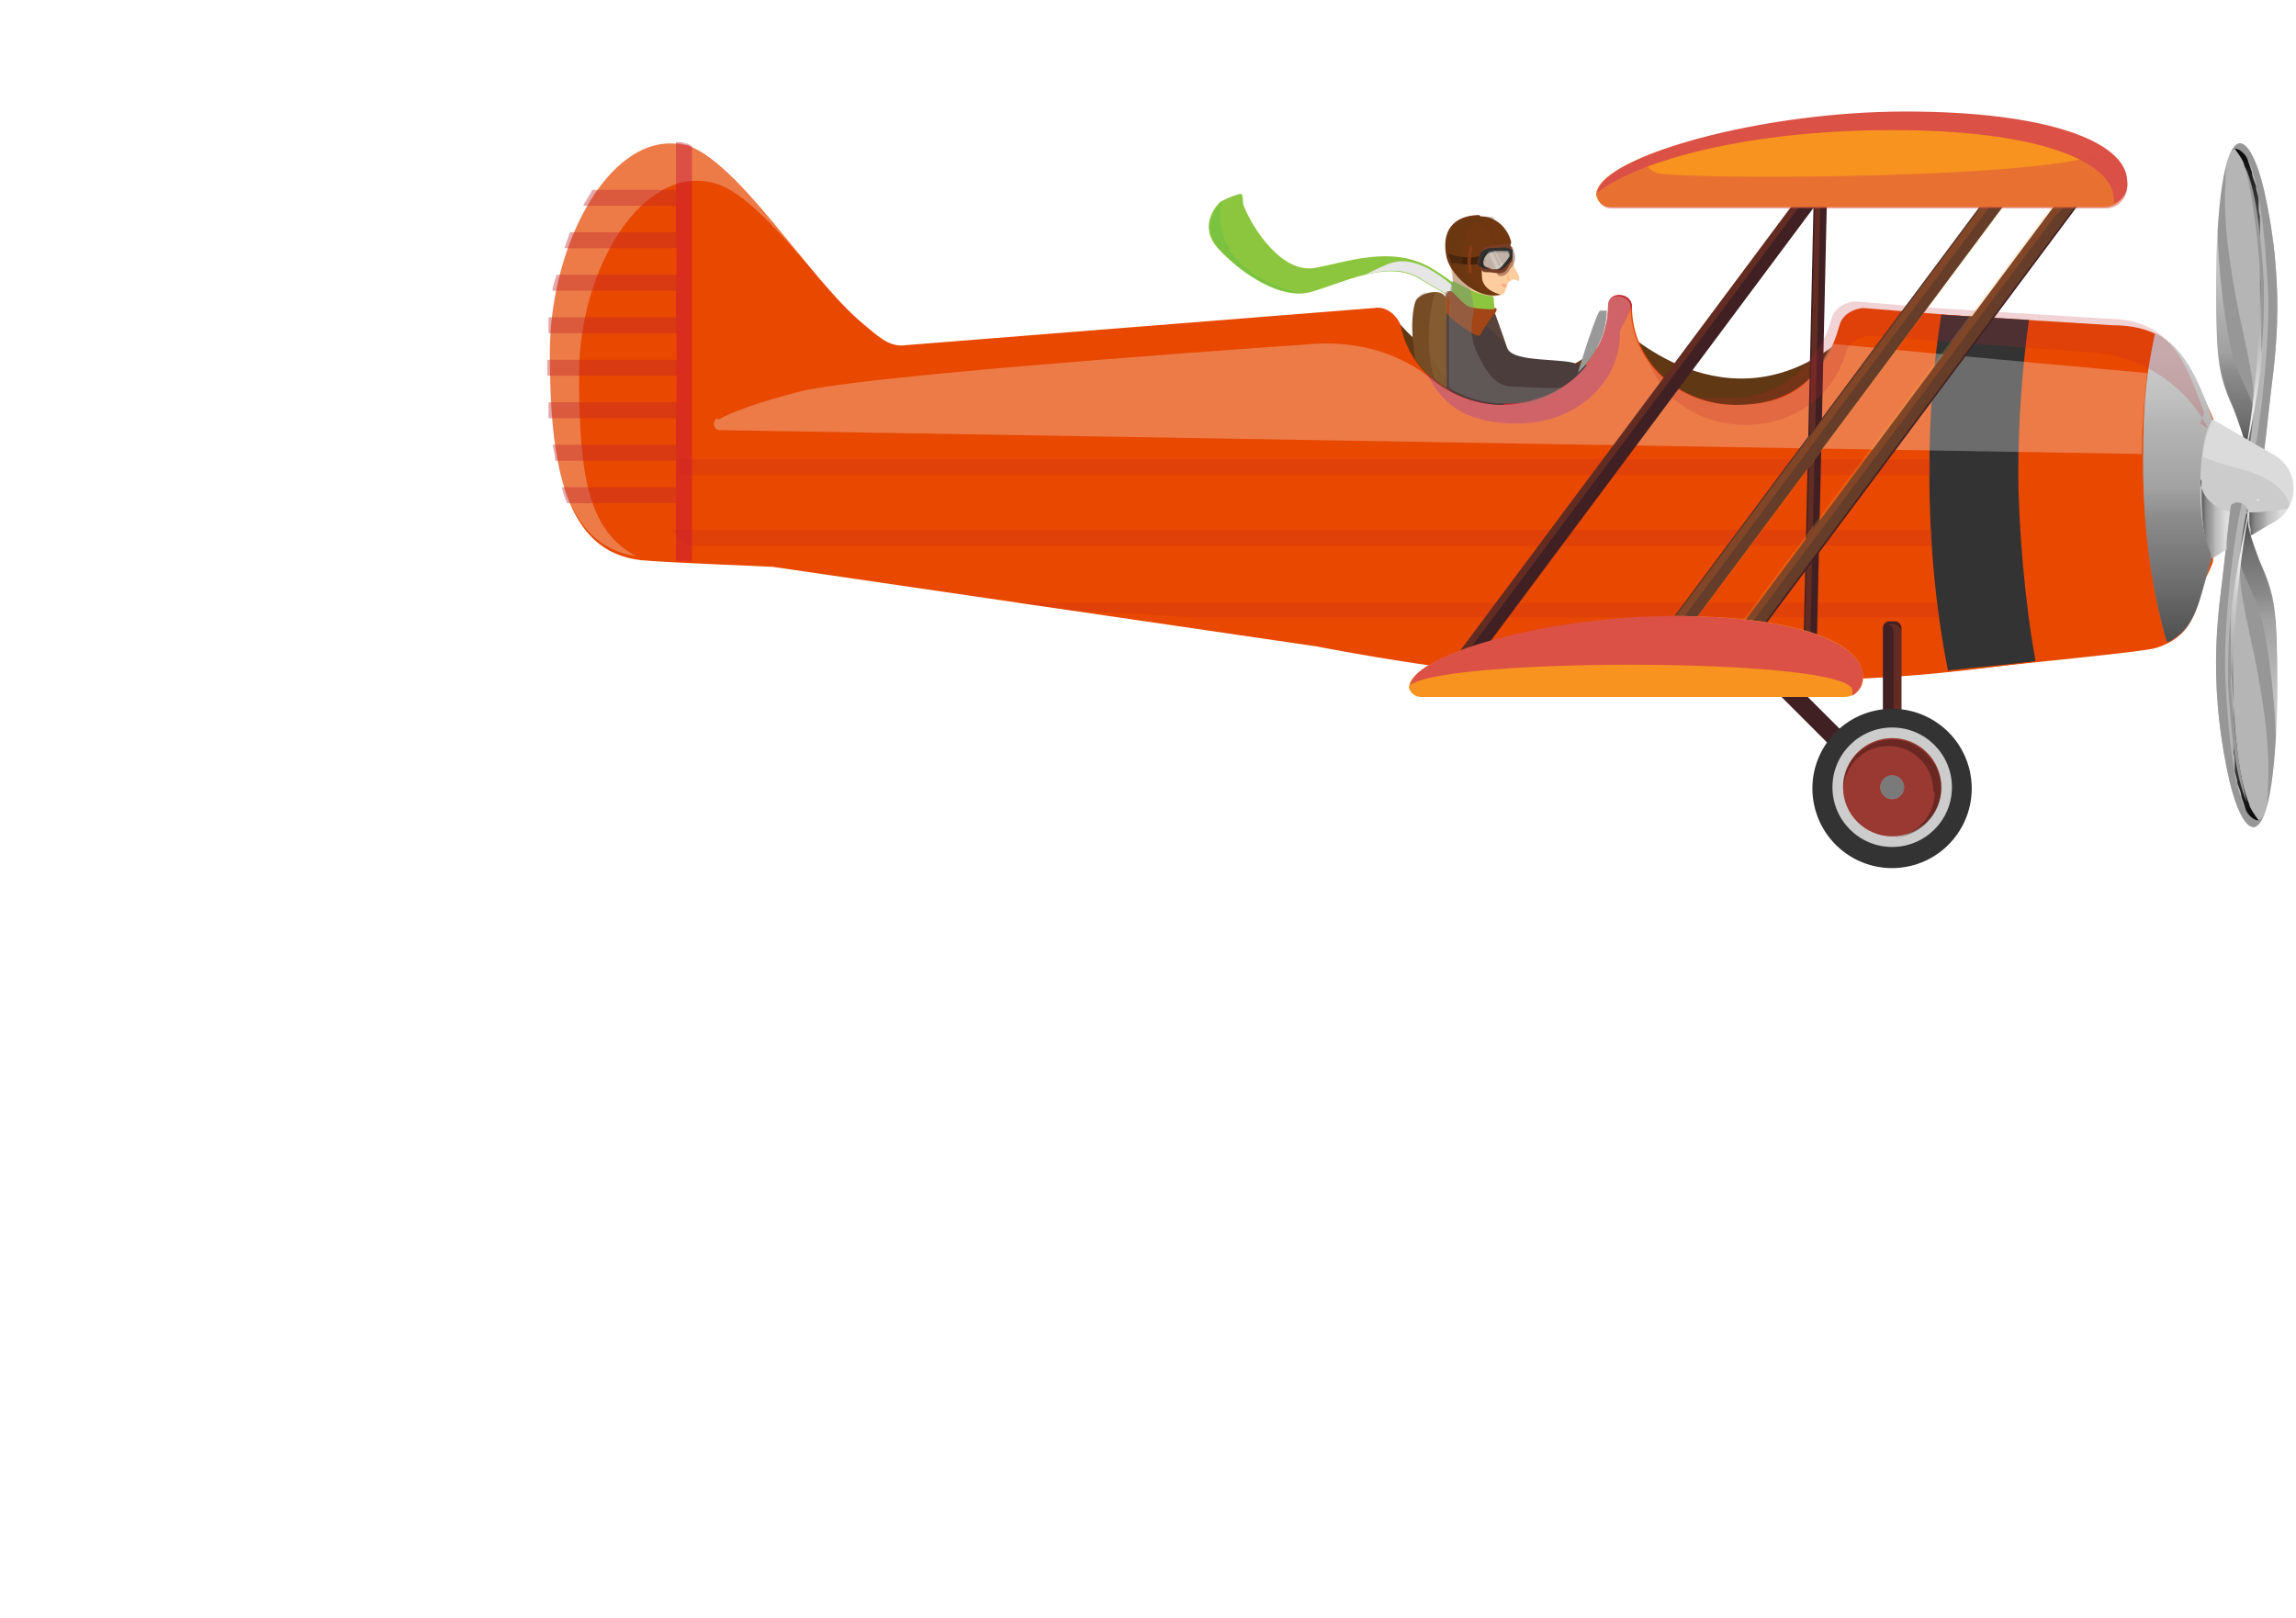 <?xml version="1.0" encoding="UTF-8"?>
<svg xmlns="http://www.w3.org/2000/svg" width="61mm" height="43mm" xmlns:xlink="http://www.w3.org/1999/xlink" version="1.1" viewBox="0 0 172.9 121.9">
  <defs>
    <style>
      .cls-1 {
        fill: #333;
      }

      .cls-1, .cls-2, .cls-3, .cls-4, .cls-5, .cls-6, .cls-7, .cls-8, .cls-9, .cls-10, .cls-11, .cls-12, .cls-13, .cls-14, .cls-15, .cls-16, .cls-17, .cls-18, .cls-19, .cls-20, .cls-21, .cls-22, .cls-23, .cls-24, .cls-25, .cls-26, .cls-27, .cls-28, .cls-29, .cls-30, .cls-31, .cls-32, .cls-33, .cls-34, .cls-35, .cls-36, .cls-37, .cls-38, .cls-39, .cls-40, .cls-41, .cls-42, .cls-43, .cls-44, .cls-45, .cls-46, .cls-47, .cls-48, .cls-49, .cls-50, .cls-51, .cls-52, .cls-53, .cls-54, .cls-55, .cls-56, .cls-57, .cls-58, .cls-59, .cls-60, .cls-61, .cls-62, .cls-63, .cls-64, .cls-65, .cls-66, .cls-67, .cls-68 {
        stroke-width: 0px;
      }

      .cls-2 {
        fill: #42210b;
      }

      .cls-3 {
        opacity: .3;
      }

      .cls-3, .cls-6, .cls-7, .cls-12, .cls-14, .cls-17, .cls-18, .cls-20, .cls-69, .cls-32, .cls-34, .cls-35, .cls-37, .cls-39, .cls-45, .cls-46, .cls-47, .cls-48, .cls-49, .cls-50, .cls-51, .cls-55, .cls-59, .cls-61, .cls-64, .cls-66 {
        mix-blend-mode: multiply;
      }

      .cls-3, .cls-18, .cls-60 {
        fill: #603813;
      }

      .cls-4 {
        opacity: .3;
      }

      .cls-4, .cls-30 {
        fill: #f7931e;
      }

      .cls-5, .cls-31, .cls-38 {
        fill: #f15a24;
      }

      .cls-5, .cls-52 {
        opacity: .3;
      }

      .cls-6 {
        fill: #e6e6e6;
      }

      .cls-7 {
        opacity: .3;
      }

      .cls-7, .cls-68 {
        fill: #4b3d3c;
      }

      .cls-8 {
        fill: #c69c6d;
        opacity: .2;
      }

      .cls-8, .cls-9, .cls-16, .cls-25, .cls-40, .cls-42, .cls-43, .cls-70, .cls-52, .cls-71, .cls-72, .cls-67 {
        mix-blend-mode: screen;
      }

      .cls-9 {
        fill: #8c6239;
      }

      .cls-9, .cls-12 {
        opacity: .2;
      }

      .cls-10, .cls-42 {
        fill: #793d25;
      }

      .cls-11, .cls-20 {
        fill: #fdcda0;
      }

      .cls-12 {
        fill: #39b54a;
      }

      .cls-13 {
        fill: #703711;
      }

      .cls-14 {
        opacity: .5;
      }

      .cls-14, .cls-22, .cls-43 {
        fill: #db5146;
      }

      .cls-15 {
        fill: #cecdc8;
      }

      .cls-16, .cls-18 {
        opacity: .3;
      }

      .cls-16, .cls-52, .cls-67 {
        fill: #f2f2f2;
      }

      .cls-17, .cls-35, .cls-66 {
        fill: #c1272d;
      }

      .cls-17, .cls-59 {
        opacity: .4;
      }

      .cls-19 {
        fill: #fafafa;
      }

      .cls-20 {
        opacity: .5;
      }

      .cls-21, .cls-32 {
        fill: #979797;
      }

      .cls-23 {
        fill: #a34516;
      }

      .cls-24 {
        fill: #fbb03b;
      }

      .cls-25 {
        opacity: 0;
      }

      .cls-25, .cls-62 {
        fill: #ccc;
      }

      .cls-26 {
        fill: #1a1a1a;
      }

      .cls-27 {
        fill: #999;
      }

      .cls-28 {
        fill: #8cc63f;
      }

      .cls-29, .cls-37 {
        fill: #754c24;
      }

      .cls-32 {
        opacity: .7;
      }

      .cls-33 {
        fill: #7c431a;
      }

      .cls-34 {
        fill: gray;
        opacity: .4;
      }

      .cls-36 {
        fill: #843d15;
      }

      .cls-37, .cls-73 {
        opacity: .2;
      }

      .cls-38 {
        opacity: .4;
      }

      .cls-39 {
        fill: url(#radial-gradient);
      }

      .cls-39, .cls-71 {
        opacity: .3;
      }

      .cls-40 {
        opacity: .6;
      }

      .cls-40, .cls-54 {
        fill: #323031;
      }

      .cls-41 {
        fill: #402023;
      }

      .cls-42, .cls-61 {
        opacity: .5;
      }

      .cls-44 {
        fill: #070707;
      }

      .cls-45 {
        fill: url(#linear-gradient-7);
      }

      .cls-45, .cls-46, .cls-47, .cls-48, .cls-49, .cls-50, .cls-55 {
        opacity: .5;
      }

      .cls-46 {
        fill: url(#linear-gradient-5);
      }

      .cls-47 {
        fill: url(#linear-gradient-2);
      }

      .cls-48 {
        fill: url(#linear-gradient-4);
      }

      .cls-49 {
        fill: url(#linear-gradient-9);
      }

      .cls-50 {
        fill: url(#linear-gradient-8);
      }

      .cls-51 {
        fill: url(#radial-gradient-2);
        opacity: .4;
      }

      .cls-74, .cls-72 {
        opacity: .5;
      }

      .cls-75 {
        opacity: .5;
      }

      .cls-53 {
        fill: #e94800;
      }

      .cls-55 {
        fill: url(#linear-gradient);
      }

      .cls-56 {
        fill: url(#linear-gradient-3);
      }

      .cls-57 {
        fill: url(#linear-gradient-6);
      }

      .cls-58 {
        opacity: .9;
      }

      .cls-58, .cls-63 {
        fill: #fff;
      }

      .cls-59 {
        fill: #000;
      }

      .cls-76 {
        isolation: isolate;
      }

      .cls-61 {
        fill: #ed1c24;
      }

      .cls-64 {
        fill: #e5b59c;
        opacity: .3;
      }

      .cls-65 {
        fill: #ab6d33;
      }

      .cls-66 {
        opacity: .2;
      }

      .cls-67 {
        opacity: .4;
      }
    </style>
    <linearGradient id="linear-gradient" x1="385.9" y1="1377.2" x2="385.9" y2="1377.2" gradientTransform="translate(-1208.3 -350.2) rotate(90) scale(1 -1)" gradientUnits="userSpaceOnUse">
      <stop offset="0" stop-color="#fff"/>
      <stop offset="0" stop-color="#f9f9f9"/>
      <stop offset=".2" stop-color="#eaeaea"/>
      <stop offset=".3" stop-color="#d0d0d0"/>
      <stop offset=".5" stop-color="#acacac"/>
      <stop offset=".6" stop-color="#7e7e7e"/>
      <stop offset=".8" stop-color="#464646"/>
      <stop offset=".9" stop-color="#050505"/>
      <stop offset=".9" stop-color="#000"/>
    </linearGradient>
    <linearGradient id="linear-gradient-2" x1="367.7" y1="1376.6" x2="385.6" y2="1376.6" xlink:href="#linear-gradient"/>
    <linearGradient id="linear-gradient-3" x1="361.5" y1="1378" x2="385.9" y2="1378" gradientTransform="translate(-1208.3 -350.2) rotate(90) scale(1 -1)" gradientUnits="userSpaceOnUse">
      <stop offset="0" stop-color="#000"/>
      <stop offset="0" stop-color="#050505"/>
      <stop offset=".2" stop-color="#464646"/>
      <stop offset=".4" stop-color="#7e7e7e"/>
      <stop offset=".5" stop-color="#acacac"/>
      <stop offset=".7" stop-color="#d0d0d0"/>
      <stop offset=".8" stop-color="#eaeaea"/>
      <stop offset=".9" stop-color="#f9f9f9"/>
      <stop offset="1" stop-color="#fff"/>
    </linearGradient>
    <linearGradient id="linear-gradient-4" x1="279.4" y1="-765.2" x2="279.4" y2="-765.2" gradientTransform="translate(-595.8 316.8) rotate(-90) scale(1 -1)" xlink:href="#linear-gradient"/>
    <linearGradient id="linear-gradient-5" x1="261.2" y1="-765.8" x2="279.1" y2="-765.8" gradientTransform="translate(-595.8 316.8) rotate(-90) scale(1 -1)" xlink:href="#linear-gradient"/>
    <linearGradient id="linear-gradient-6" x1="255" y1="-764.5" x2="279.4" y2="-764.5" gradientTransform="translate(-595.8 316.8) rotate(-90) scale(1 -1)" xlink:href="#linear-gradient-3"/>
    <linearGradient id="linear-gradient-7" x1="-857.5" y1="39.3" x2="-854.4" y2="39.3" gradientTransform="translate(-685.2) rotate(-180) scale(1 -1)" xlink:href="#linear-gradient"/>
    <linearGradient id="linear-gradient-8" x1="-853.2" y1="39" x2="-850.9" y2="39" gradientTransform="translate(-685.2) rotate(-180) scale(1 -1)" xlink:href="#linear-gradient"/>
    <linearGradient id="linear-gradient-9" x1="-849.2" y1="48.4" x2="-849.2" y2="25.1" gradientTransform="translate(-685.2) rotate(-180) scale(1 -1)" xlink:href="#linear-gradient-3"/>
    <radialGradient id="radial-gradient" cx="-745.1" cy="168.9" fx="-745.1" fy="168.9" r="14.2" gradientTransform="translate(-52.5 15.1) rotate(-180) scale(.3 -.3)" gradientUnits="userSpaceOnUse">
      <stop offset="0" stop-color="#fff"/>
      <stop offset="0" stop-color="#f9f9f9"/>
      <stop offset=".2" stop-color="#eaeaea"/>
      <stop offset=".3" stop-color="#d0d0d0"/>
      <stop offset=".5" stop-color="#acacac"/>
      <stop offset=".6" stop-color="#7e7e7e"/>
      <stop offset=".8" stop-color="#464646"/>
      <stop offset=".9" stop-color="#050505"/>
      <stop offset=".9" stop-color="#000"/>
    </radialGradient>
    <radialGradient id="radial-gradient-2" cx="-745.1" cy="168.9" fx="-745.1" fy="168.9" r="3.5" xlink:href="#radial-gradient"/>
  </defs>
  <g class="cls-76">
    <g id="Layer_1" data-name="Layer 1">
      <g>
        <path class="cls-60" d="M104.9,23.8c5.6,6.9,13.1,5.8,17,.7,0,0,8.2,8.4,17,.9,1.6-1.4-2.9,7.9-2.9,7.9,0,0-20.4,6.7-21.8,6.7s-21.3-9.6-21.3-9.6l12-6.7Z"/>
        <rect class="cls-41" x="136.8" y="48" width="1.4" height="13.9" transform="translate(1.5 113.3) rotate(-45)"/>
        <path class="cls-53" d="M51.6,10.9c4,1.2,9.3,10.1,13.4,13.5,1,.8,1.9,1.8,3.2,1.6l35.3-2.8c1.1-.2,1.9.9,2,1.4.7,3.4,3.9,5.9,7.7,5.9s7.9-3.3,7.9-7.4,0,0,0,0c0-1.1,1.7-1,1.8,0,0,0,0,0,0,0,0,4.1,3.5,7.4,7.9,7.4s6.8-2.6,7.7-5.9c.3-1.3,1.8-1.4,1.8-1.4l16.2,1.3c4.7,0,8.6,2.9,10.2,7.1-.7,1.3-.9,3.1-.9,5.2s.2,3.6.8,4.9c.1.3.1.6,0,.8-1.2,3-3.7,5.3-6.7,6.3-1,.3-11.6,1.8-16.2,2.1-6.8.5-14.2.6-22.2.5-9.9-.2-22.3-2.7-22.3-2.7l-41-6h0c-1.9-.1-7.5-.3-9.9-.5-5.7-.6-6.9-7-6.9-15.6s4.9-17.2,10.4-15.6Z"/>
        <path class="cls-35" d="M122,25.1s0,0,0,0c0,3.8-3.4,6.8-7.7,6.8s-5.8-1.7-7-4c1.4,1.5,3.5,2.5,5.9,2.5,4.3,0,7.9-3.3,7.9-7.4s0,0,0,0c0-1.1,1.7-1,1.8,0,0,0,0,0,0,0,0,.4-.8,1.5-.9,2Z"/>
        <g>
          <path class="cls-21" d="M170.3,35.7s.3-2.3.6-5.1c.3-3,1.4-8.3-.4-16.3-.5-2.1-1.2-3.5-1.8-3.5-1.2,0-1.8,4.8-1.8,10.7s.2,6.8,1.3,9.3c.2.5.9,2.4.9,2.9,0,.8,0,1.4-.2,2.1h1.4Z"/>
          <path class="cls-32" d="M170.3,35.7h-.8c.8-2.7,1.6-10.3,1.4-14-.2-4.4-.7-9.6-2.4-10.9,0,0,.1,0,.2,0,.6,0,1.3,1.3,1.8,3.5,1.8,8,.7,13.4.4,16.3-.3,2.9-.6,5.1-.6,5.1Z"/>
          <g class="cls-71">
            <path class="cls-19" d="M168.9,35.6c0,0,0-.2,0-.3.2-.7.6-2.6.7-4.1.2-1.9.2-2.2-1-7.7-1.1-5.5-1.1-8.2-1-9.8,0-3.8,1.4-2.2,1.8-1.5.9,2.2,1.2,6,1.4,9.5.2,3.7-.6,11.3-1.4,14h-.6s0,0,0,0Z"/>
          </g>
          <g>
            <path class="cls-55" d="M168.9,35.7s0,0,0,0c0,0,0,0,0,0,0,0,0,0,0,0Z"/>
            <path class="cls-47" d="M169.7,30.8c0,.2,0,.3,0,.5-.1,1.5-.5,3.4-.7,4.1h0c.1-.6.2-1.1.1-1.8,0-.5-.7-2.4-.9-2.9-1.1-2.4-1.3-4.5-1.3-9.3s0-2.8.1-4c.1,3.3.5,6.3.9,8.3.4,2.2,1.5,3.8,1.8,5Z"/>
          </g>
          <g class="cls-70">
            <path class="cls-56" d="M168.9,35.6c0,0,0-.2,0-.3.2-.9,1.2-5.7,1.4-8,.2-2.1.2-4.3,0-5.7-.2-3.5-.4-7-1.3-9.2,0-.2-.4-.8-.7-1.2.4,0,.9.5,1,.9.1.3.2.6.3.9,0,0,0,0,0,0,0,.3.2.7.3,1,0,0,0,0,0,0,0,.4.2.7.2,1.1,0,0,0,0,0,0,0,0,0,.2,0,.3,0,0,0,0,0,0,0,.3,0,.6.1.9,0,0,0,0,0,0,0,0,0,.2,0,.3,0,0,0,0,0,0,0,.3,0,.6,0,.9,0,0,0,0,0,0,0,0,0,.2,0,.2,0,0,0,0,0,.1,0,0,0,.2,0,.2,0,0,0,0,0,.1,0,.1,0,.3,0,.4,0,0,0,.1,0,.2,0,0,0,.1,0,.2,0,0,0,.1,0,.2,0,0,0,.1,0,.2,0,0,0,.1,0,.2,0,0,0,.1,0,.2,0,.1,0,.2,0,.4,0,0,0,0,0,.1,0,0,0,.2,0,.3,0,0,0,0,0,.1,0,0,0,.2,0,.3,0,0,0,0,0,.1,0,.1,0,.3,0,.4,0,0,0,.2,0,.2,0,0,0,0,0,0,0,0,0,.2,0,.2,0,0,0,0,0,0,0,0,0,.2,0,.3,0,0,0,0,0,0,0,0,0,.2,0,.3,0,0,0,0,0,0,0,4.1-.7,10.5-1.4,12.9h-.6s0,0,0,0Z"/>
          </g>
          <path class="cls-21" d="M170.3,21.6c-.2-3.1-.6-6.6-1.2-9,0,0,0,0,0,0,.9,2,1.2,5.6,1.4,8.8,0,1.4,0,3.3-.2,5.3,0-1.9,0-3.8,0-5.1Z"/>
        </g>
        <path class="cls-62" d="M165.6,31l5.7,3.3c1.9,1.1,1.9,3.9,0,5l-5.7,3.3c-3.8,2.2-8.6-.6-8.6-5v-1.7c0-4.4,4.8-7.2,8.6-5Z"/>
        <path class="cls-61" d="M52.1,11.1v31.2c-.4,0-.8,0-1.2,0V10.8c.2,0,.4,0,.7.1.2,0,.3.1.5.2Z"/>
        <g>
          <path class="cls-21" d="M168.1,37.4s-.3,2.3-.6,5.1c-.3,3-1.4,8.3.4,16.3.5,2.1,1.2,3.5,1.8,3.5,1.2,0,1.8-4.8,1.8-10.7s-.2-6.8-1.3-9.3c-.2-.5-.9-2.4-.9-2.9,0-.8,0-1.4.2-2.1h-1.4Z"/>
          <path class="cls-32" d="M168.1,37.4h.8c-.8,2.7-1.6,10.3-1.4,14,.2,4.4.7,9.6,2.4,10.9,0,0-.1,0-.2,0-.6,0-1.3-1.3-1.8-3.5-1.8-8-.7-13.4-.4-16.3.3-2.9.6-5.1.6-5.1Z"/>
          <g class="cls-71">
            <path class="cls-19" d="M169.5,37.4c0,0,0,.2,0,.3-.2.7-.6,2.6-.7,4.1-.2,1.9-.2,2.2,1,7.7,1.1,5.5,1.1,8.2,1,9.8,0,3.8-1.4,2.2-1.8,1.5-.9-2.2-1.2-6-1.4-9.5-.2-3.7.6-11.3,1.4-14h.6s0,0,0,0Z"/>
          </g>
          <g>
            <path class="cls-48" d="M169.5,37.4s0,0,0,0h0s0,0,0,0Z"/>
            <path class="cls-46" d="M168.7,42.3c0-.2,0-.3,0-.5.1-1.5.5-3.4.7-4.1h0c-.1.6-.2,1.1-.1,1.8,0,.5.7,2.4.9,2.9,1.1,2.4,1.3,4.5,1.3,9.3s0,2.8-.1,4c-.1-3.3-.5-6.3-.9-8.3-.4-2.2-1.5-3.8-1.8-5Z"/>
          </g>
          <g class="cls-70">
            <path class="cls-57" d="M169.5,37.4c0,0,0,.2,0,.3-.2.9-1.2,5.7-1.4,8-.2,2.1-.2,4.3,0,5.7.2,3.5.4,7,1.3,9.2,0,.2.4.8.7,1.2-.4,0-.9-.5-1-.9-.1-.3-.2-.6-.3-.9,0,0,0,0,0,0,0-.3-.2-.7-.3-1,0,0,0,0,0,0,0-.4-.2-.7-.2-1.1,0,0,0,0,0,0,0,0,0-.2,0-.3,0,0,0,0,0,0,0-.3,0-.6-.1-.9,0,0,0,0,0,0,0,0,0-.2,0-.3,0,0,0,0,0,0,0-.3,0-.6,0-.9,0,0,0,0,0,0,0,0,0-.2,0-.2,0,0,0,0,0-.1,0,0,0-.2,0-.2,0,0,0,0,0-.1,0-.1,0-.3,0-.4,0,0,0-.1,0-.2,0,0,0-.1,0-.2,0,0,0-.1,0-.2,0,0,0-.1,0-.2,0,0,0-.1,0-.2,0,0,0-.1,0-.2,0-.1,0-.2,0-.4,0,0,0,0,0-.1,0,0,0-.2,0-.3,0,0,0,0,0-.1,0,0,0-.2,0-.3,0,0,0,0,0-.1,0-.1,0-.3,0-.4,0,0,0-.2,0-.2,0,0,0,0,0,0,0,0,0-.2,0-.2,0,0,0,0,0,0,0,0,0-.2,0-.3,0,0,0,0,0,0,0,0,0-.2,0-.3h0c0-4.1.7-10.5,1.4-12.9h.6s0,0,0,0Z"/>
          </g>
          <path class="cls-21" d="M168,51.4c.2,3.1.6,6.6,1.2,9,0,0,0,0,0,0-.9-2-1.2-5.6-1.4-8.8,0-1.4,0-3.3.2-5.3,0,1.9,0,3.8,0,5.1Z"/>
        </g>
        <path class="cls-53" d="M146.2,23.7l12.9.8c4.7,0,5.9,2.9,7.4,7.1-.7,1.3-.9,3.1-.9,5.2s.2,3.7.8,4.9c.1.2.1.5,0,.8-1,3-.9,5.3-4,6.3-.8.3-10.6,1.2-15.7,1.8-.9-4.5-1.4-9.6-1.4-14.9,0-4.2.3-8.2.9-11.9Z"/>
        <path class="cls-1" d="M146.2,23.7l6.6.4c-.5,3.6-.8,7.5-.8,11.5s.5,9.9,1.3,14.2c-2.4.3-4.8.5-6.6.7-.9-4.5-1.4-9.6-1.4-14.9,0-4.2.3-8.2.9-11.9Z"/>
        <path class="cls-62" d="M169.3,38.5c0-.4-1-1.2-1.5-.1-.3.6-1-1.3-1-1.3,0,0,1.4-1,1.8-1s1.7-.5,1.9,0c.2.4-1.3,3.2-1.3,2.5Z"/>
        <path class="cls-67" d="M166.6,31.6s0,0,0,0l4.7,2.7c1.4.8,1.8,2.6,1.1,3.9.1-.4-.5-2-3.4-2.8-1.5-.4-2.5-.7-3.1-1,.1-1.1.4-2.1.8-2.8Z"/>
        <g>
          <path class="cls-45" d="M169.5,40.3c0,0,0-.2,0-.3,0-.3-.1-.5-.1-.6,0,0,0,0,0,0,0-.2,0-.3,0-.5,0,0,0-.1,0-.2,0,0,0,0,0-.1,1.1,0,2.3-.2,3-.3-.2.4-.6.7-1,.9l-1.8,1.1Z"/>
          <path class="cls-50" d="M165.7,36.1s-.1,1.4,1.5,2.2c.2.1.5.2.7.2,0,0,0,0,0,0,0,.5-.1,1.2-.2,2,0,.3,0,.6,0,.9l-1.1.7c-.7-1.3-.8-3.2-.8-5.3s0-.4,0-.6Z"/>
        </g>
        <path class="cls-27" d="M162.3,25.1c2.2,1.1,3.2,3.4,4.3,6.4-.7,1.3-.9,3.1-.9,5.2s.2,3.7.8,5c0,.2.1.4,0,.6-.9,2.8-1,5-3.3,6.1-1.1-3.7-1.8-8.4-1.8-13.5s.3-6.9.9-9.8Z"/>
        <path class="cls-49" d="M162.3,25.1c2.2,1.1,3.2,3.4,4.3,6.4-.7,1.3-.9,3.1-.9,5.2s.2,3.7.8,5c0,.2.1.4,0,.6-.9,2.8-1,5-3.3,6.1-1.1-3.7-1.8-8.4-1.8-13.5s.3-6.9.9-9.8Z"/>
        <path class="cls-52" d="M51.6,10.9c3.3,1,7.4,7.2,11.1,11.2,0,0,0,0,0,0-3.1-3.5-6.3-7.6-8.9-8.3-5.4-1.5-10.2,6.4-10.2,14.4s.8,11.8,4.3,13.7c-5.4-.8-6.6-7.1-6.6-15.5s4.9-17.2,10.4-15.6Z"/>
        <path class="cls-52" d="M54.1,31.6c1.1-.6,3-1.3,6.1-2.1,4.4-1.1,27.3-2.8,38.8-3.6,3.3-.2,6.5.7,9,2.8,1.4,1.1,3.2,1.8,5.1,1.8,4.3,0,7.9-3.3,7.9-7.4s0,0,0,0c0-1.1,1.7-1,1.8,0,0,0,0,0,0,0,0,4.1,3.5,7.4,7.9,7.4s6-1.9,7.2-4.6c0,0,.1,0,.1,0,0,0,14.7,1.4,23.7,2.2-.2,1.9-.4,4-.4,6.1l-107.1-1.8c-.5,0-.6-.7-.2-.9Z"/>
        <path class="cls-17" d="M41.2,28.3c0-.4,0-.8,0-1.2h9.8s0-2,0-2h-9.7c0-.4,0-.8,0-1.2h9.6s0-2,0-2h-9.3c0-.4.2-.8.3-1.2h9.1s0-2,0-2h-8.5c.1-.4.3-.8.4-1.2h8s0-2,0-2h-7c.2-.4.5-.8.7-1.2h6.3s0-3.6,0-3.6c.2,0,.4,0,.7.1.2,0,.3.1.5.2v31.2c-.4,0-.8,0-1.2,0v-4.3s-8.2,0-8.2,0c-.2-.4-.3-.8-.4-1.2h8.6s0-2,0-2h-9.1c0-.4-.1-.8-.2-1.2h9.3s0-2,0-2h-9.6c0-.4,0-.8,0-1.2h9.7s0-2,0-2h-9.7Z"/>
        <path class="cls-66" d="M145.5,41.1H51.8c-.5-.3-.9-.7-1.2-1.2h94.9c0,.4,0,.8,0,1.2Z"/>
        <path class="cls-66" d="M145.9,45.3c0,.4.1.8.2,1.2h-56.1s-9.1-.5-9.1-.5l-4.4-.6h69.4Z"/>
        <path class="cls-66" d="M145.4,35.6c0,0,0,.2,0,.2H51.3c0-.4-.2-.8-.2-1.2h94.3c0,.3,0,.6,0,.9Z"/>
        <rect class="cls-41" x="141.8" y="46.8" width="1.4" height="13.9" rx=".5" ry=".5"/>
        <g class="cls-73">
          <path class="cls-31" d="M142.6,60.1v-12.5c0-.3-.2-.5-.4-.6,0,0,.2,0,.3,0,.4,0,.7.3.7.7v12.5c0,.4-.3.7-.7.7s-.2,0-.3,0c.2-.1.4-.3.4-.6Z"/>
        </g>
        <g>
          <rect class="cls-41" x="117.6" y="31.7" width="38.4" height="1" rx=".4" ry=".4" transform="translate(101.4 168.2) rotate(-88.7)"/>
          <g class="cls-73">
            <path class="cls-31" d="M137.1,14.9l-.8,34.6c0,.8,0,1.4.3,1.7,0,.1-.1.2-.2.2-.3,0-.5-.9-.5-1.9l.8-34.6c0-1,.3-1.9.6-1.9,0,0,.1,0,.2.2-.2.3-.3.9-.3,1.7Z"/>
          </g>
        </g>
        <g>
          <circle class="cls-1" cx="142.5" cy="59.3" r="6" transform="translate(-8.2 26) rotate(-10.1)"/>
          <path class="cls-25" d="M136.4,59.3c0,3.3,2.7,6,6,6s6-2.7,6-6-2.7-6-6-6-6,2.7-6,6ZM136.7,59.6c0-3,2.5-5.5,5.5-5.5s5.5,2.5,5.5,5.5-2.5,5.5-5.5,5.5-5.5-2.5-5.5-5.5Z"/>
          <circle class="cls-62" cx="142.5" cy="59.3" r="4.5"/>
          <circle class="cls-22" cx="142.5" cy="59.3" r="3.7"/>
          <circle class="cls-39" cx="142.5" cy="59.3" r="3.7"/>
          <path class="cls-39" d="M145.6,59.6c0-1.9-1.5-3.4-3.4-3.4s-3.3,1.5-3.4,3.3c0,0,0,0,0-.1,0-2.1,1.7-3.7,3.7-3.7s3.7,1.7,3.7,3.7-1.7,3.7-3.7,3.7,0,0-.1,0c1.8,0,3.3-1.6,3.3-3.4Z"/>
          <circle class="cls-62" cx="142.5" cy="59.3" r=".9"/>
          <circle class="cls-51" cx="142.5" cy="59.3" r=".9"/>
        </g>
        <path class="cls-66" d="M166.3,32.3c-1.7-3.4-5.4-5.8-9.6-5.8l-15.9-1.2s-1.5.1-1.8,1.3c-.9,3.1-3.8,5.4-7.5,5.4s-6.5-2.1-7.4-5h0c0,.1.2.3.3.4,0,0,0,0,0,0,.3.4.6.7.9,1,0,0,0,0,0,0,.1.1.2.2.3.3,0,0,0,0,0,0,.2.2.5.4.8.5,0,0,0,0,0,0,.1,0,.2.1.3.2,0,0,0,0,0,0,.3.1.5.3.8.4,0,0,0,0,0,0,.1,0,.2,0,.3.1,0,0,0,0,.1,0,.1,0,.2,0,.4.1,0,0,0,0,0,0,.1,0,.3,0,.5,0,0,0,0,0,0,0,.1,0,.2,0,.4,0,0,0,0,0,.1,0,.1,0,.2,0,.3,0,0,0,0,0,.1,0,.2,0,.3,0,.5,0,3.8,0,6.8-2.6,7.7-5.9.3-1.3,1.8-1.4,1.8-1.4l6,.5,12.9.8c4.7,0,5.9,2.9,7.4,7.1,0,.1-.1.3-.2.4,0,.1,0,.2-.1.4Z"/>
        <g>
          <rect class="cls-41" x="100.3" y="31.1" width="46.6" height="1.4" rx=".5" ry=".5" transform="translate(24.3 111.9) rotate(-53.3)"/>
          <g class="cls-73">
            <path class="cls-31" d="M136,14.9l-25.1,33.7c-.6.7-.9,1.5-.9,1.9-.1,0-.3,0-.3,0-.3-.2,0-1.2.8-2.2l25.1-33.7c.8-1,1.6-1.7,1.9-1.4,0,0,.1.2.1.3-.4.1-1,.7-1.6,1.4Z"/>
          </g>
        </g>
        <g>
          <rect class="cls-41" x="120.3" y="31.8" width="45.1" height="1.4" rx=".5" ry=".5" transform="translate(31.5 127.6) rotate(-53.3)"/>
          <g class="cls-73">
            <path class="cls-31" d="M154.9,16.1l-24.3,32.6c-.5.7-.9,1.4-.9,1.9-.1,0-.3,0-.3,0-.3-.2,0-1.2.8-2.2l24.3-32.6c.7-1,1.6-1.6,1.9-1.4,0,0,.1.2.1.3-.4.1-1,.7-1.5,1.4Z"/>
          </g>
        </g>
        <g>
          <rect class="cls-41" x="115.6" y="30.8" width="45.1" height="1.4" rx=".5" ry=".5" transform="translate(30.3 123.4) rotate(-53.3)"/>
          <g class="cls-73">
            <path class="cls-31" d="M150.2,15.1l-24.3,32.6c-.5.7-.9,1.4-.9,1.9-.1,0-.3,0-.3,0-.3-.2,0-1.2.8-2.2l24.3-32.6c.7-1,1.6-1.6,1.9-1.4,0,0,.1.2.1.3-.4.1-1,.7-1.5,1.4Z"/>
          </g>
        </g>
        <g>
          <g class="cls-73">
            <path class="cls-24" d="M130.1,48.3h0l12.1-16.3,13.1-17.5c.2-.3.7-.4,1-.1.3.2.4.7.1,1l-26.1,35c-.2.3-.7.4-1,.1-.3-.2-.4-.7-.1-1l.9-1.2Z"/>
          </g>
          <g class="cls-73">
            <path class="cls-24" d="M124.5,48.6l26.1-35c.2-.3.7-.4,1-.1.3.2.4.7.1,1l-26.1,35c-.2.3-.7.4-1,.1-.3-.2-.4-.7-.1-1Z"/>
          </g>
        </g>
        <path class="cls-30" d="M126,46.4c9.4,0,14.2,2,14.3,4.5h0c.1.8-.5,1.6-1.4,1.6h-31.9c-.4,0-.8-.3-.9-.7h0c.1-2.5,10.5-5.3,19.8-5.3Z"/>
        <path class="cls-43" d="M139.5,52c-.1-2.5-30.6-2.5-33.3-.4.4-2.4,10.6-5.2,19.8-5.2s14.2,2,14.3,4.5c0,.7-.3,1.2-.8,1.5,0-.1,0-.2,0-.3Z"/>
        <path class="cls-30" d="M143.4,8.5c11,0,16.6,2.3,16.7,5.2h0c.1,1-.6,1.9-1.6,1.9h-37.3c-.5,0-.9-.4-1-.9h0c.1-2.9,12.2-6.2,23.2-6.2Z"/>
        <path class="cls-43" d="M159.2,15c-.1-2.9-5.8-5.2-16.7-5.2s-19.1,2.3-22.2,4.7c.5-2.8,12.4-6.1,23.2-6.1s16.6,2.3,16.7,5.2c.1.8-.3,1.5-1,1.7,0-.1,0-.3,0-.4Z"/>
        <path class="cls-14" d="M120.2,14.7c0-1.1,1.7-2.2,4.3-3.1h0s-1.2.8.2,1.4c1.3.6,31.9.5,33.8-1.7,1.1.7,1.7,1.6,1.7,2.5.1,1-.6,1.9-1.6,1.9h-37.3c-.5,0-.9-.4-1-.9Z"/>
      </g>
      <g>
        <g>
          <path class="cls-28" d="M110.9,23.1s-.1-1.1-3.1-2.9-6.5-.4-8.9,0c-2.4.3-4.5-2.9-5.2-4.6-.2-.4,0-1-.3-1-.8.2-1.5.6-1.5.6,0,0-1.9,1.7-.1,3.6,1.8,1.9,4.7,3.8,6.9,3.2s5.8-2.5,8.2-1c2.4,1.5,3.9,2.1,3.9,2.1Z"/>
          <path class="cls-12" d="M92,15.2s-1.4,5.2,6,6.9c-2.1,0-4.6-1.6-6.1-3.3-1.8-1.9.1-3.6.1-3.6Z"/>
          <path class="cls-6" d="M104.8,19.8c2.5-.8,5.5,2.6,5.7,2.8,0,0,0,.2,0,.3-.6-.3-1.8-.8-3.5-1.9-1.2-.8-2.7-.7-4.2-.3.8-.4,1.6-.8,2-.9Z"/>
        </g>
        <path class="cls-11" d="M109.6,24h2.8c-.2-.9,0-1.8.1-2.6l-3.3-1.5c.2.9.5,3.1.3,4.1Z"/>
        <g>
          <g>
            <path class="cls-63" d="M112.4,19.6s-.2.2-.3.2c-.1,0-.3,0-.3,0,0,0-.2,0-.2-.2,0,0,0-.2.1-.2h.5l.3.2Z"/>
            <path class="cls-65" d="M111.7,19.6c0,.1.1.2.2.2s.2-.1.2-.2-.1-.2-.2-.2-.2.1-.2.2Z"/>
            <path class="cls-44" d="M111.8,19.6c0,0,0,.1.1.1,0,0,.1,0,.1-.1,0,0,0-.1-.1-.1,0,0-.1,0-.1.1Z"/>
            <path class="cls-58" d="M112,19.6s0,0,0,0c0,0,0,0,0,0,0,0,0,0,0,0s0,0,0,0Z"/>
            <path class="cls-58" d="M111.8,19.6s0,0,0,0c0,0,0,0,0,0s0,0,0,0,0,0,0,0Z"/>
          </g>
          <path class="cls-11" d="M112.6,19.2c0,.2,0,.5-.2.5,0,0-.2-.2-.3-.2-.1,0-.3,0-.4,0-.4,0-.5.1-.5,0,0-.1.4-.4.8-.5.4,0,.6,0,.6.2Z"/>
          <path class="cls-11" d="M112.4,19.7c0,0-.3.1-.5.1s-.4,0-.5-.2c0,0,0,.3.5.4.3,0,.5-.1.5-.2s0,0,0-.1Z"/>
          <path class="cls-64" d="M112.2,18.9c-.8.1-1,0-1.1.8,0,.2,0,.5.2.8,0,.1,0,.2-.1.3h0s.3,0,.2-.2c0-.3-.3-.8,0-1.3.3-.6.9-.5.9-.4Z"/>
          <path class="cls-33" d="M112.4,18.9c-.6,0-.9,0-.9.1,0,0-.1,0-.1.1,0,.1.1,0,.5,0,.2,0,.8,0,.8,0,0,0,0,0,0,0,0,0,0-.2-.2-.2Z"/>
          <path class="cls-33" d="M111.5,19.5c0,0,.1,0,.2,0,.5,0,.6.3.7.3,0-.2-.5-.5-.9-.2Z"/>
        </g>
        <path class="cls-20" d="M111.5,19.9s.5,0,.7.2-.7-.2-.7-.2Z"/>
        <path class="cls-68" d="M113.2,30.5c-1.4,0-2.8-.4-3.9-1-.5-.4-1-.8-1.4-1.3,0-1.5.2-3.5.6-4.1.6-1.2.9-2.4.9-2.4,0,0,.4,1.1,1.4,1.4.7.2,1.6,0,1.6,0,0,0,.8,2.2,1.1,3.1.4,1.2,4.6.7,5.4,1.3.2.1.4,0,.6,0-1.4,1.8-3.7,2.9-6.2,2.9Z"/>
        <path class="cls-7" d="M111.3,24.4s-1.2.1-1.3.9c-.2.8,1.3,3.2,2.1,3.9.8.8,4.6.4,4.6.4,0,0-3.8,1-5.2-.5-1.4-1.5-2-3.3-1.8-3.8.2-.5.6-1,1.7-1Z"/>
        <path class="cls-23" d="M109.4,22c-.1-.1-.3-.1-.4,0,0,.1-.2.3-.3.6-.2.7.4,1.3,1.4,2,1,.7,1.3.8,1.4.6,0-.1.8-1.3,1-1.5.2-.2.3-.5.1-.5-.2,0-1.2,0-1.9-.2-.4-.2-.9-.8-1.2-1.1Z"/>
        <path class="cls-11" d="M109.2,19.4c0,1.6,2,2.9,3.3,2.9.8,0,.9-.3.9-.7,0-.2.3-.4.4-.5.2-.2.6.2.6,0,.1-.5-.5-.9-.5-1.5,0-1.6-1-2.9-2.3-2.9s-2.4,1.3-2.4,2.9Z"/>
        <path class="cls-13" d="M111.5,16.3c1.1,0,2,.8,2.3,1.9,0,.1,0,.3-.2.3-.3,0-.6,0-.8.1-.8.2-1.3,1.1-1.2,2.2,0,1,1.1,1.3,1.4,1.4,0,0,0,0,0,0-1.9.4-3.9-1.6-4.1-3-.4-2.3,1.1-3,2.5-3Z"/>
        <path class="cls-5" d="M113.5,21.5c0,0,0,.1,0,.2,0,0,0,0,0,0,0,0-.3,0-.5-.3,0,0,.4,0,.6,0Z"/>
        <path class="cls-4" d="M113.7,20.6s-.2.2-.2.3.1.2.3.3-.4-.3-.1-.6Z"/>
        <path class="cls-2" d="M109.1,19.1c1.3.5,2.3.2,2.3.2,0,0,.4.1.5.3,0,0,0,0,0,.1,0,0-.1,0-.3.1-.9.3-1.7,0-2.3,0,0,0,0,0,0,0,0-.2-.1-.4-.2-.5,0,0,0-.1,0-.2,0,0,0,0,0,0Z"/>
        <path class="cls-29" d="M108.9,29.3c-.9-.6-1.7-1.3-2.3-2.2-.5-2.8-.1-4.1,0-4.4.2-.4.8-.7,1.5-.7.7,0,.8.5.8.5,0,1,0,4.4,0,6.7Z"/>
        <path class="cls-28" d="M112.5,23.3c-.2,0-1.2,0-1.9-.2-.4-.2-.9-.8-1.2-1.1,0,0,0,0-.1,0,0-.2.1-.6.1-.8,0-.2,1.5,1,2.9,1.1.2,0,.2.2.2.4,0,.2.1.5,0,.6,0,0,0,0,0,0Z"/>
        <path class="cls-18" d="M109,19.3c-.4-2.3,1.1-3,2.5-3s.8.1,1.1.3c-.5,0-1.2,0-1.6.2-.7.4-1.3,2.4-.5,3.9.5,1,1.6,1.4,2.2,1.6-1.8.1-3.5-1.8-3.7-3Z"/>
        <path class="cls-36" d="M110.5,20.4c0,.1.1.2.3.2,0,0,.1,0,0-.2-.2-.5-.1-1,0-1.4,0-.1,0-.4,0-.5h-.1c-.2,0,0,.3-.1.4-.1.5-.1,1,0,1.4Z"/>
        <path class="cls-38" d="M110.8,20.5c-.2-.5-.1-1,0-1.5,0-.2,0-.5,0-.5h0c0,0,.1.3,0,.5,0,.5-.1,1,0,1.4,0,0,0,.1,0,.1,0,0,0,0,0,0Z"/>
        <path class="cls-3" d="M110.1,16.6c0,0,.1,0,.2,0,2.1-.2,2.3,1.5,2.4,1.8,0,.2,0,.3,0,.3,0,0,0,0,0,0,0,0-.2-.8-.5-1.2-.3-.4-.6-.8-1.4-.8-.4,0-.8,0-1,.1.1,0,.2-.2.4-.2Z"/>
        <g>
          <path class="cls-10" d="M112,20.5c.3,0,.8.1.9.1.4,0,.6-.3.7-.5.1-.2.2-.4.3-.4,0,0,0,0,0,0,0,0,0,0,0,0,0,0,0,0,0,.1,0-.2,0-.4,0-.6,0-.3,0-.5-.2-.8-1,0-2,.2-2,.3-.2.2-.3.5-.4,1,0,0,0,0,0,0,0,.3.2.7.5.8ZM111.7,19.8s0-.5.4-.7c.3-.2,1.4-.1,1.5-.1,0,0,.1.2,0,.4,0,.1-.6.8-.7.8,0,0-.2.1-.4.1-.2,0-.5,0-.7-.2-.2,0-.2-.3-.2-.4Z"/>
          <path class="cls-59" d="M112.9,20.5h0s0,0,0,0c0,0,0,0,0,0s0,0,0,0c0,0,0,0,0,0,0,0,0,0,0,0,0,0,0,0,0,0Z"/>
          <path class="cls-59" d="M112.8,20.5s0,0,0,0c0,0,0,0,0,0,0,0,0,0,0,0,0,0,0,0,0,0s0,0,0,0c0,0,0,0,0,0,0,0,0,0,0,0Z"/>
          <path class="cls-59" d="M112.7,20.5s0,0,0,0c0,0,0,0,0,0,0,0,0,0,0,0,0,0,0,0,0,0,0,0,0,0,0,0,0,0,0,0,0,0,0,0,0,0,0,0Z"/>
          <path class="cls-59" d="M113,20.5s0,0,0,0c0,0,0,0,0,0,0,0,0,0,0,0,0,0,0,0,0,0,0,0,0,0,0,0,0,0,0,0,0,0,0,0,0,0,0,0Z"/>
          <path class="cls-59" d="M112.6,20.5s0,0,0,0c0,0,0,0,0,0,0,0,0,0,0,0,0,0,0,0,0,0,0,0,0,0,0,0,0,0,0,0,0,0,0,0,0,0,0,0Z"/>
          <path class="cls-59" d="M112.5,20.5s0,0,0,0c0,0,0,0,0,0,0,0,0,0,0,0,0,0,0,0,0,0s0,0,0,0c0,0,0,0,0,0,0,0,0,0,0,0Z"/>
          <path class="cls-59" d="M113.1,20.5s0,0,0,0c0,0,0,0,0,0,0,0,0,0,0,0,0,0,0,0,0,0,0,0,0,0,0,0,0,0,0,0,0,0,0,0,0,0,0,0Z"/>
          <path class="cls-59" d="M112.4,20.5s0,0,0,0c0,0,0,0,0,0,0,0,0,0,0,0,0,0,0,0,0,0,0,0,0,0,0,0,0,0,0,0,0,0,0,0,0,0,0,0Z"/>
          <path class="cls-59" d="M112.3,20.5s0,0,0,0c0,0,0,0,0,0,0,0,0,0,0,0,0,0,0,0,0,0,0,0,0,0,0,0,0,0,0,0,0,0,0,0,0,0,0,0Z"/>
          <path class="cls-59" d="M112.3,20.5s0,0,0,0c0,0,0,0,0,0,0,0,0,0,0,0,0,0,0,0,0,0,0,0,0,0,0,0,0,0,0,0,0,0,0,0,0,0,0,0Z"/>
          <path class="cls-59" d="M113.2,20.5s0,0,0,0c0,0,0,0,0,0,0,0,0,0,0,0,0,0,0,0,0,0,0,0,0,0,0,0,0,0,0,0,0,0,0,0,0,0,0,0Z"/>
          <path class="cls-59" d="M112.2,20.4s0,0,0,0c0,0,0,0,0,0,0,0,0,0,0,0,0,0,0,0,0,0s0,0,0,0c0,0,0,0,0,0,0,0,0,0,0,0Z"/>
          <path class="cls-59" d="M112.1,20.4s0,0,0,0c0,0,0,0,0,0,0,0,0,0,0,0,0,0,0,0,0,0,0,0,0,0,0,0,0,0,0,0,0,0,0,0,0,0,0,0Z"/>
          <path class="cls-59" d="M112,20.4s0,0,0,0c0,0,0,0,0,0,0,0,0,0,0,0,0,0,0,0,0,0,0,0,0,0,0,0,0,0,0,0,0,0,0,0,0,0,0,0Z"/>
          <path class="cls-59" d="M113.2,20.4s0,0,0,0c0,0,0,0,0,0,0,0,0,0,0,0,0,0,0,0,0,0,0,0,0,0,0,0,0,0,0,0,0,0,0,0,0,0,0,0Z"/>
          <path class="cls-59" d="M111.9,20.4s0,0,0,0c0,0,0,0,0,0,0,0,0,0,0,0,0,0,0,0,0,0,0,0,0,0,0,0,0,0,0,0,0,0,0,0,0,0,0,0Z"/>
          <path class="cls-59" d="M113.3,20.3s0,0,0,0c0,0,0,0,0,0,0,0,0,0,0,0s0,0,0,0c0,0,0,0,0,0,0,0,0,0,0,0,0,0,0,0,0,0Z"/>
          <path class="cls-59" d="M111.8,20.3s0,0,0,0c0,0,0,0,0,0,0,0,0,0,0,0,0,0,0,0,0,0,0,0,0,0,0,0,0,0,0,0,0,0,0,0,0,0,0,0Z"/>
          <path class="cls-59" d="M111.7,20.3s0,0,0,0c0,0,0,0,0,0,0,0,0,0,0,0,0,0,0,0,0,0,0,0,0,0,0,0,0,0,0,0,0,0,0,0,0,0,0,0Z"/>
          <path class="cls-59" d="M113.4,20.3s0,0,0,0c0,0,0,0,0,0,0,0,0,0,0,0s0,0,0,0c0,0,0,0,0,0,0,0,0,0,0,0,0,0,0,0,0,0Z"/>
          <path class="cls-59" d="M111.6,20.2s0,0,0,0c0,0,0,0,0,0,0,0,0,0,0,0,0,0,0,0,0,0,0,0,0,0,0,0,0,0,0,0,0,0,0,0,0,0,0,0Z"/>
          <path class="cls-59" d="M113.4,20.2s0,0,0,0c0,0,0,0,0,0,0,0,0,0,0,0,0,0,0,0,0,0,0,0,0,0,0,0,0,0,0,0,0,0,0,0,0,0,0,0Z"/>
          <path class="cls-59" d="M111.6,20.1s0,0,0,0c0,0,0,0,0,0,0,0,0,0,0,0,0,0,0,0,0,0,0,0,0,0,0,0,0,0,0,0,0,0,0,0,0,0,0,0Z"/>
          <path class="cls-59" d="M113.5,20.1s0,0,0,0c0,0,0,0,0,0h0s0,0,0,0c0,0,0,0,0,0h0s0,0,0,0c0,0,0,0,0,0,0,0,0,0,0,0Z"/>
          <path class="cls-59" d="M111.5,20s0,0,0,0c0,0,0,0,0,0,0,0,0,0,0,0,0,0,0,0,0,0,0,0,0,0,0,0,0,0,0,0,0,0,0,0,0,0,0,0Z"/>
          <path class="cls-59" d="M113.5,20s0,0,0,0c0,0,0,0,0,0,0,0,0,0,0,0,0,0,0,0,0,0,0,0,0,0,0,0,0,0,0,0,0,0,0,0,0,0,0,0Z"/>
          <path class="cls-59" d="M111.5,20s0,0,0,0c0,0,0,0,0,0,0,0,0,0,0,0,0,0,0,0,0,0,0,0,0,0,0,0,0,0,0,0,0,0,0,0,0,0,0,0Z"/>
          <path class="cls-59" d="M113.6,19.9s0,0,0,0h0s0,0,0,0c0,0,0,0,0,0h0s0,0,0,0c0,0,0,0,0,0Z"/>
          <path class="cls-59" d="M113.6,19.9s0,0,0,0h0s0,0,0,0c0,0,0,0,0,0h0s0,0,0,0c0,0,0,0,0,0Z"/>
          <path class="cls-59" d="M111.5,19.9h0s0,0,0,0c0,0,0,0,0,0,0,0,0,0,0,0,0,0,0,0,0,0,0,0,0,0,0,0,0,0,0,0,0,0,0,0,0,0,0,0,0,0,0,0,0,0Z"/>
          <path class="cls-59" d="M113.7,19.8s0,0,0,0c0,0,0,0,0,0,0,0,0,0,0,0,0,0,0,0,0,0,0,0,0,0,0,0,0,0,0,0,0,0,0,0,0,0,0,0Z"/>
          <path class="cls-59" d="M111.5,19.8s0,0,0,0c0,0,0,0,0,0,0,0,0,0,0,0,0,0,0,0,0,0s0,0,0,0c0,0,0,0,0,0,0,0,0,0,0,0,0,0,0,0,0,0,0,0,0,0,0,0Z"/>
          <path class="cls-59" d="M113.7,19.7s0,0,0,0c0,0,0,0,0,0,0,0,0,0,0,0,0,0,0,0,0,0,0,0,0,0,0,0,0,0,0,0,0,0,0,0,0,0,0,0Z"/>
          <path class="cls-59" d="M111.5,19.7s0,0,0,0c0,0,0,0,0,0,0,0,0,0,0,0,0,0,0,0,0,0,0,0,0,0,0,0,0,0,0,0,0,0,0,0,0,0,0,0Z"/>
          <path class="cls-59" d="M113.8,19.6s0,0,0,0c0,0,0,0,0,0,0,0,0,0,0,0,0,0,0,0,0,0,0,0,0,0,0,0,0,0,0,0,0,0,0,0,0,0,0,0Z"/>
          <path class="cls-59" d="M113.9,19.6s0,0,0,0c0,0,0,0,0,0,0,0,0,0,0,0h0s0,0,0,0h0s0,0,0,0,0,0,0,0h0s0,0,0,0c0,0,0,0,0,0,0,0,0,0,0,0Z"/>
          <path class="cls-59" d="M111.6,19.6s0,0,0,0c0,0,0,0,0,0,0,0,0,0,0,0,0,0,0,0,0,0,0,0,0,0,0,0,0,0,0,0,0,0,0,0,0,0,0,0Z"/>
          <path class="cls-59" d="M111.6,19.5s0,0,0,0c0,0,0,0,0,0,0,0,0,0,0,0,0,0,0,0,0,0,0,0,0,0,0,0,0,0,0,0,0,0,0,0,0,0,0,0Z"/>
          <path class="cls-59" d="M111.6,19.4s0,0,0,0c0,0,0,0,0,0,0,0,0,0,0,0,0,0,0,0,0,0,0,0,0,0,0,0,0,0,0,0,0,0,0,0,0,0,0,0Z"/>
          <path class="cls-59" d="M111.6,19.3s0,0,0,0c0,0,0,0,0,0,0,0,0,0,0,0,0,0,0,0,0,0,0,0,0,0,0,0,0,0,0,0,0,0,0,0,0,0,0,0Z"/>
          <path class="cls-59" d="M111.7,19.2s0,0,0,0c0,0,0,0,0,0,0,0,0,0,0,0,0,0,0,0,0,0,0,0,0,0,0,0,0,0,0,0,0,0,0,0,0,0,0,0Z"/>
          <path class="cls-59" d="M111.7,19.1s0,0,0,0c0,0,0,0,0,0,0,0,0,0,0,0,0,0,0,0,0,0,0,0,0,0,0,0,0,0,0,0,0,0,0,0,0,0,0,0Z"/>
          <path class="cls-59" d="M111.7,19.1s0,0,0,0c0,0,0,0,0,0,0,0,0,0,0,0,0,0,0,0,0,0,0,0,0,0,0,0,0,0,0,0,0,0,0,0,0,0,0,0Z"/>
          <path class="cls-59" d="M111.8,19s0,0,0,0c0,0,0,0,0,0,0,0,0,0,0,0s0,0,0,0c0,0,0,0,0,0,0,0,0,0,0,0,0,0,0,0,0,0Z"/>
          <path class="cls-59" d="M111.8,18.9s0,0,0,0c0,0,0,0,0,0,0,0,0,0,0,0,0,0,0,0,0,0,0,0,0,0,0,0,0,0,0,0,0,0,0,0,0,0,0,0Z"/>
          <path class="cls-59" d="M111.9,18.8s0,0,0,0c0,0,0,0,0,0,0,0,0,0,0,0,0,0,0,0,0,0,0,0,0,0,0,0,0,0,0,0,0,0,0,0,0,0,0,0,0,0,0,0,0,0,0,0,0,0,0,0,0,0,0,0,0,0Z"/>
          <path class="cls-59" d="M112,18.8s0,0,0,0c0,0,0,0,0,0,0,0,0,0,0,0s0,0,0,0c0,0,0,0,0,0,0,0,0,0,0,0,0,0,0,0,0,0Z"/>
          <path class="cls-59" d="M112.1,18.7s0,0,0,0c0,0,0,0,0,0,0,0,0,0,0,0,0,0,0,0,0,0,0,0,0,0,0,0,0,0,0,0,0,0,0,0,0,0,0,0Z"/>
          <path class="cls-59" d="M112.1,18.7s0,0,0,0c0,0,0,0,0,0,0,0,0,0,0,0s0,0,0,0c0,0,0,0,0,0,0,0,0,0,0,0,0,0,0,0,0,0Z"/>
          <path class="cls-59" d="M112.2,18.7s0,0,0,0c0,0,0,0,0,0,0,0,0,0,0,0,0,0,0,0,0,0,0,0,0,0,0,0,0,0,0,0,0,0,0,0,0,0,0,0Z"/>
          <path class="cls-59" d="M112.3,18.6s0,0,0,0c0,0,0,0,0,0,0,0,0,0,0,0,0,0,0,0,0,0,0,0,0,0,0,0,0,0,0,0,0,0,0,0,0,0,0,0Z"/>
          <path class="cls-59" d="M112.4,18.6s0,0,0,0c0,0,0,0,0,0,0,0,0,0,0,0,0,0,0,0,0,0,0,0,0,0,0,0,0,0,0,0,0,0,0,0,0,0,0,0Z"/>
          <path class="cls-59" d="M112.5,18.6s0,0,0,0c0,0,0,0,0,0,0,0,0,0,0,0,0,0,0,0,0,0,0,0,0,0,0,0,0,0,0,0,0,0,0,0,0,0,0,0Z"/>
          <path class="cls-59" d="M112.6,18.6s0,0,0,0c0,0,0,0,0,0,0,0,0,0,0,0,0,0,0,0,0,0,0,0,0,0,0,0,0,0,0,0,0,0,0,0,0,0,0,0Z"/>
          <path class="cls-59" d="M112.7,18.6s0,0,0,0c0,0,0,0,0,0,0,0,0,0,0,0s0,0,0,0c0,0,0,0,0,0,0,0,0,0,0,0,0,0,0,0,0,0Z"/>
          <path class="cls-59" d="M112.8,18.6s0,0,0,0c0,0,0,0,0,0,0,0,0,0,0,0s0,0,0,0c0,0,0,0,0,0,0,0,0,0,0,0,0,0,0,0,0,0Z"/>
          <path class="cls-59" d="M112.9,18.5s0,0,0,0c0,0,0,0,0,0,0,0,0,0,0,0,0,0,0,0,0,0,0,0,0,0,0,0,0,0,0,0,0,0,0,0,0,0,0,0Z"/>
          <path class="cls-59" d="M113,18.5s0,0,0,0c0,0,0,0,0,0,0,0,0,0,0,0s0,0,0,0c0,0,0,0,0,0,0,0,0,0,0,0,0,0,0,0,0,0Z"/>
          <path class="cls-59" d="M113.1,18.5s0,0,0,0c0,0,0,0,0,0,0,0,0,0,0,0,0,0,0,0,0,0,0,0,0,0,0,0,0,0,0,0,0,0,0,0,0,0,0,0Z"/>
          <path class="cls-59" d="M113.2,18.5s0,0,0,0c0,0,0,0,0,0,0,0,0,0,0,0s0,0,0,0c0,0,0,0,0,0,0,0,0,0,0,0,0,0,0,0,0,0Z"/>
          <path class="cls-59" d="M113.3,18.5s0,0,0,0c0,0,0,0,0,0,0,0,0,0,0,0,0,0,0,0,0,0,0,0,0,0,0,0,0,0,0,0,0,0,0,0,0,0,0,0Z"/>
          <path class="cls-59" d="M113.4,18.5s0,0,0,0c0,0,0,0,0,0,0,0,0,0,0,0,0,0,0,0,0,0,0,0,0,0,0,0,0,0,0,0,0,0,0,0,0,0,0,0Z"/>
          <path class="cls-59" d="M113.5,18.5s0,0,0,0c0,0,0,0,0,0,0,0,0,0,0,0s0,0,0,0c0,0,0,0,0,0,0,0,0,0,0,0,0,0,0,0,0,0Z"/>
          <path class="cls-59" d="M113.6,18.5s0,0,0,0c0,0,0,0,0,0,0,0,0,0,0,0,0,0,0,0,0,0,0,0,0,0,0,0,0,0,0,0,0,0,0,0,0,0,0,0Z"/>
          <path class="cls-59" d="M113.7,18.5s0,0,0,0c0,0,0,0,0,0,0,0,0,0,0,0,0,0,0,0,0,0,0,0,0,0,0,0,0,0,0,0,0,0,0,0,0,0,0,0Z"/>
          <path class="cls-42" d="M111.7,19.8s0-.5.4-.7c.3-.2,1.4-.1,1.5-.1,0,0,.1.2,0,.4,0,.1-.6.8-.7.8,0,0-.2.1-.4.1-.2,0-.5,0-.7-.2-.2,0-.2-.3-.2-.4Z"/>
          <path class="cls-42" d="M112.1,18.8c.5-.3,1.1-.3,1.6-.3.2.7-.1,1.3-1.8,1.9-.7-.5-.4-1.3.2-1.6Z"/>
          <g class="cls-72">
            <path class="cls-10" d="M113,20.2c0,0,.6-.7.7-.8,0-.1,0-.4,0-.4,0,0-.9,0-1.3,0,0,0,0,0,0-.1,0,0,0-.2.2-.2,0,0,0,0,0,0s0,0,0,0c0,0,0,0,0,0,0,0,0,0,0,0,0,0,0,0,0,0,0,0,0,0,0,0,0,0,.2,0,.3-.1.3,0,.7,0,1,0,.1.3.2.6.2.8,0,.2-.1.5-.1.5,0,0,0,0,0,0,0,0,0,0,0,0,0,0-.1.2-.3.4-.1.2-.3.5-.7.5,0,0,0,0-.1,0,0,0,0,0,0,0,0,0,0,0,0,0,0,0,0,0,0,0,0,0,0,0,0,0,0,0,0,0,0,0,0,0,0,0,0,0,0,0,0,0,0,0,0,0-.1-.1-.2-.2,0,0,0,0,.1,0,.2,0,.3,0,.4-.1Z"/>
          </g>
          <g class="cls-75">
            <path class="cls-15" d="M113.6,18.9c0,0-1.2-.1-1.5.1-.3.2-.4.7-.4.7s0,.3.2.4c.2,0,.5.2.7.2.2,0,.3,0,.4-.1s.6-.7.7-.8,0-.4,0-.4Z"/>
          </g>
          <path class="cls-54" d="M111.3,19.8c0,.3.2.3.2.3,0,0,.3.2.7.2.4,0,.5,0,.8,0,.2-.1.7-.6.8-.9,0-.3,0-.6,0-.6,0,0,0,0-.2-.1s-.9,0-1.3,0c-.4,0-.7.2-.8.4,0,0-.2.4-.1.7ZM111.7,19.8s0-.5.4-.7c.3-.2,1.4-.1,1.5-.1,0,0,.1.2,0,.4s-.6.8-.7.8-.2.1-.4.1c-.2,0-.5,0-.7-.2-.2,0-.2-.3-.2-.4Z"/>
          <path class="cls-54" d="M113.8,18.8s0,0-.2-.1-.9,0-1.3,0c-.4,0-.7.2-.8.4,0,0-.2.4-.1.7,0,.3.2.3.2.3,0,0,.3.2.7.2.4,0,.5,0,.8,0,.2-.1.7-.6.8-.9,0-.3,0-.6,0-.6ZM113.7,19.3c0,.2-.6.8-.7.9s-.2.1-.4.1c-.2,0-.5,0-.7-.2-.2,0-.2-.4-.2-.4,0,0,0-.5.4-.7.3-.3,1.5-.1,1.5-.1s.1.3,0,.4Z"/>
          <g class="cls-75">
            <path class="cls-15" d="M113.6,18.9c0,0-1.2-.1-1.5.1-.3.3-.4.7-.4.7,0,0,0,.3.2.4.2,0,.5.2.7.2.2,0,.4,0,.4-.1s.6-.7.7-.9c0-.2,0-.4,0-.4Z"/>
          </g>
          <g class="cls-74">
            <path class="cls-26" d="M112.5,20.4c-.5,0-.8-.3-.8-.3-.2-.2,0-1.1.6-1.2.3,0,.6-.1.8-.1-.3,0-.6,0-.9.1-.6.1-.8,1.1-.6,1.2,0,0,.3.2.8.3.1,0,.3,0,.4,0-.1,0-.2,0-.4,0Z"/>
          </g>
          <path class="cls-26" d="M113.8,19.2s0,.2-.1.3c0,.1-.5.7-.6.7-.1,0-.4.2-.7.1,0,0,0,0,0,0,0,0,0,0,.1,0,0,0,.2,0,.2,0,0,0,0,0,0,0,.1,0,.2,0,.3,0,.2-.1.7-.6.8-.9,0,0,0-.2,0-.2Z"/>
          <path class="cls-16" d="M113,20.2c0,0-.2,0-.3.1l-.6-1.2s0,0,0,0c0,0,.2,0,.3-.1l.6,1.3Z"/>
          <path class="cls-16" d="M112.6,18.9l.6,1.1c0,0,0,0-.1.1l-.6-1.2c0,0,.1,0,.2,0Z"/>
          <path class="cls-40" d="M113.8,18.8s0,0,0,0c-.2,0-.6,0-.5,0,0,0-.1,0-.2,0-.1,0-.2,0-.3,0-.2,0-.4,0-.5,0-.1,0-.2,0-.3.2,0,.1-.2.3-.3.4,0,.1,0,.2,0,.4,0,0,0,.1,0,.2,0,0,0,0,0,0,0-.1,0-.2,0-.3,0,0,0-.5.4-.7.3-.3,1.5-.1,1.5-.1,0,0,0,0,0,.2,0,0,0,0,.1,0,0,0,0-.1,0-.1Z"/>
          <g class="cls-69">
            <g class="cls-72">
              <path class="cls-10" d="M112.7,18.6s0,0,0,0c0,0,0,0,0,0,0,0,0,0,0,0s0,0,0,0c0,0,0,0,0,0,0,0,0,0,0,0,0,0,0,0,0,0Z"/>
            </g>
            <g class="cls-72">
              <path class="cls-10" d="M112.8,18.5s0,0,0,0c0,0,0,0,0,0,0,0,0,0,0,0s0,0,0,0c0,0,0,0,0,0,0,0,0,0,0,0s0,0,0,0Z"/>
            </g>
            <g class="cls-72">
              <path class="cls-10" d="M112.9,18.5s0,0,0,0c0,0,0,0,0,0,0,0,0,0,0,0s0,0,0,0c0,0,0,0,0,0,0,0,0,0,0,0s0,0,0,0Z"/>
            </g>
            <g class="cls-72">
              <path class="cls-10" d="M113,18.5s0,0,0,0c0,0,0,0,0,0,0,0,0,0,0,0s0,0,0,0c0,0,0,0,0,0,0,0,0,0,0,0,0,0,0,0,0,0Z"/>
            </g>
            <g class="cls-72">
              <path class="cls-10" d="M113.1,18.5s0,0,0,0c0,0,0,0,0,0,0,0,0,0,0,0s0,0,0,0c0,0,0,0,0,0,0,0,0,0,0,0s0,0,0,0Z"/>
            </g>
            <g class="cls-72">
              <path class="cls-10" d="M113.2,18.5s0,0,0,0c0,0,0,0,0,0,0,0,0,0,0,0s0,0,0,0c0,0,0,0,0,0,0,0,0,0,0,0,0,0,0,0,0,0Z"/>
            </g>
            <g class="cls-72">
              <path class="cls-10" d="M113.3,18.5s0,0,0,0c0,0,0,0,0,0,0,0,0,0,0,0s0,0,0,0c0,0,0,0,0,0,0,0,0,0,0,0s0,0,0,0Z"/>
            </g>
            <g class="cls-72">
              <path class="cls-10" d="M113.4,18.5s0,0,0,0c0,0,0,0,0,0,0,0,0,0,0,0s0,0,0,0c0,0,0,0,0,0,0,0,0,0,0,0,0,0,0,0,0,0Z"/>
            </g>
            <g class="cls-72">
              <path class="cls-10" d="M113.5,18.5s0,0,0,0c0,0,0,0,0,0,0,0,0,0,0,0s0,0,0,0c0,0,0,0,0,0,0,0,0,0,0,0,0,0,0,0,0,0Z"/>
            </g>
            <g class="cls-72">
              <path class="cls-10" d="M113.5,18.5s0,0,0,0c0,0,0,0,0,0,0,0,0,0,0,0s0,0,0,0c0,0,0,0,0,0,0,0,0,0,0,0s0,0,0,0Z"/>
            </g>
            <g class="cls-72">
              <path class="cls-10" d="M113.6,18.4s0,0,0,0c0,0,0,0,0,0,0,0,0,0,0,0s0,0,0,0c0,0,0,0,0,0,0,0,0,0,0,0,0,0,0,0,0,0Z"/>
            </g>
            <g class="cls-72">
              <path class="cls-10" d="M113.7,18.4s0,0,0,0c0,0,0,0,0,0,0,0,0,0,0,0s0,0,0,0c0,0,0,0,0,0,0,0,0,0,0,0,0,0,0,0,0,0Z"/>
            </g>
            <g class="cls-72">
              <path class="cls-10" d="M113.9,19.6s0,0,0,0h0s0,0,0,0c0,0,0,0,0,0,0,0,0,0,0,0,0,0,0,0,0,0,0,0,0,0,0,0,0,0,0,0,0,0h0s0,0,0,0h0s0,0,0,0Z"/>
            </g>
            <g class="cls-72">
              <path class="cls-10" d="M113.8,19.6s0,0,0,0,0,0,0,0c0,0,0,0,0,0,0,0,0,0,0,0,0,0,0,0,0,0,0,0,0,0,0,0,0,0,0,0,0,0Z"/>
            </g>
            <g class="cls-72">
              <path class="cls-10" d="M113.7,19.7s0,0,0,0c0,0,0,0,0,0,0,0,0,0,0,0,0,0,0,0,0,0,0,0,0,0,0,0,0,0,0,0,0,0,0,0,0,0,0,0Z"/>
            </g>
            <g class="cls-72">
              <path class="cls-10" d="M113.7,19.8s0,0,0,0c0,0,0,0,0,0,0,0,0,0,0,0,0,0,0,0,0,0,0,0,0,0,0,0,0,0,0,0,0,0,0,0,0,0,0,0Z"/>
            </g>
            <g class="cls-72">
              <path class="cls-10" d="M113.6,19.9s0,0,0,0h0s0,0,0,0c0,0,0,0,0,0h0s0,0,0,0c0,0,0,0,0,0Z"/>
            </g>
            <g class="cls-72">
              <path class="cls-10" d="M113.6,19.9s0,0,0,0h0s0,0,0,0c0,0,0,0,0,0h0s0,0,0,0c0,0,0,0,0,0Z"/>
            </g>
            <g class="cls-72">
              <path class="cls-10" d="M113.5,20s0,0,0,0c0,0,0,0,0,0,0,0,0,0,0,0,0,0,0,0,0,0,0,0,0,0,0,0,0,0,0,0,0,0,0,0,0,0,0,0Z"/>
            </g>
            <g class="cls-72">
              <path class="cls-10" d="M113.5,20.1s0,0,0,0c0,0,0,0,0,0h0s0,0,0,0c0,0,0,0,0,0h0s0,0,0,0c0,0,0,0,0,0,0,0,0,0,0,0Z"/>
            </g>
            <g class="cls-72">
              <path class="cls-10" d="M113.4,20.2s0,0,0,0c0,0,0,0,0,0,0,0,0,0,0,0,0,0,0,0,0,0,0,0,0,0,0,0,0,0,0,0,0,0,0,0,0,0,0,0Z"/>
            </g>
            <g class="cls-72">
              <path class="cls-10" d="M113.4,20.3s0,0,0,0c0,0,0,0,0,0,0,0,0,0,0,0s0,0,0,0c0,0,0,0,0,0,0,0,0,0,0,0,0,0,0,0,0,0Z"/>
            </g>
            <g class="cls-72">
              <path class="cls-10" d="M113.3,20.3s0,0,0,0,0,0,0,0c0,0,0,0,0,0,0,0,0,0,0,0s0,0,0,0c0,0,0,0,0,0,0,0,0,0,0,0Z"/>
            </g>
            <g class="cls-72">
              <path class="cls-10" d="M113.2,20.4s0,0,0,0,0,0,0,0c0,0,0,0,0,0,0,0,0,0,0,0,0,0,0,0,0,0,0,0,0,0,0,0,0,0,0,0,0,0Z"/>
            </g>
            <g class="cls-72">
              <path class="cls-10" d="M113.1,20.4s0,0,0,0,0,0,0,0c0,0,0,0,0,0,0,0,0,0,0,0,0,0,0,0,0,0,0,0,0,0,0,0,0,0,0,0,0,0Z"/>
            </g>
            <g class="cls-72">
              <path class="cls-10" d="M113.1,20.5s0,0,0,0,0,0,0,0c0,0,0,0,0,0,0,0,0,0,0,0,0,0,0,0,0,0,0,0,0,0,0,0,0,0,0,0,0,0Z"/>
            </g>
            <g class="cls-72">
              <path class="cls-10" d="M113,20.5s0,0,0,0,0,0,0,0c0,0,0,0,0,0,0,0,0,0,0,0,0,0,0,0,0,0,0,0,0,0,0,0,0,0,0,0,0,0Z"/>
            </g>
            <g class="cls-72">
              <path class="cls-10" d="M112.9,20.5h0s0,0,0,0c0,0,0,0,0,0s0,0,0,0c0,0,0,0,0,0,0,0,0,0,0,0,0,0,0,0,0,0Z"/>
            </g>
            <g class="cls-72">
              <path class="cls-10" d="M112.8,20.5s0,0,0,0c0,0,0,0,0,0,0,0,0,0,0,0,0,0,0,0,0,0,0,0,0,0,0,0,0,0,0,0,0,0s0,0,0,0Z"/>
            </g>
          </g>
        </g>
        <path class="cls-8" d="M108.2,22c.7,0,.8.5.8.5,0,1,0,4.4,0,6.7-.3-.2-.7-.4-1-.7-.3-.9-.4-2-.4-3.2s.2-2.5.5-3.3c0,0,.1,0,.2,0Z"/>
        <path class="cls-37" d="M107.4,22.1c0,0-.4.4-.5,1.9-.1,1.7,1.5,4,2,4.5,0,.2,0,.5,0,.7-.9-.6-1.7-1.3-2.3-2.2-.5-2.8-.1-4.1,0-4.4.1-.2.4-.5.8-.6Z"/>
        <path class="cls-27" d="M118.8,28.2c.3-1.1,1.5-4.8,1.7-4.8s.3,0,.5,0c0,1.8-.9,3.5-2.2,4.7Z"/>
        <path class="cls-34" d="M109,22.5s0-.1-.2-.3c0,0,0-.2.1-.2,0-.1.2-.1.3,0,0-.2.1-.6.1-.8s0,0,.1,0c0,0,0-.2,0-.3,0,0,0,0,0,0,0-.3,0-.5-.1-.7.3.5.8,1.1,1.4,1.5.3,1.1.3,1.8.3,1.8,0,0-.5,1.5.2,3s1.3,2.4,2.4,2.6c.7,0,2.8.2,4.1.1,0,0,0,0,0,0-.2.1-.3.2-.5.3,0,0,0,0,0,0-.3.2-.7.4-1,.5,0,0,0,0,0,0-.2,0-.3.1-.5.2,0,0,0,0,0,0-.4.1-.7.2-1.1.2,0,0,0,0-.1,0-.1,0-.3,0-.4,0,0,0-.1,0-.2,0-.2,0-.4,0-.6,0-1.4,0-2.8-.4-3.9-1-.1,0-.2-.2-.3-.3,0-2.3,0-5.6,0-6.7Z"/>
        <path class="cls-9" d="M112.4,23.8c0,0,.1-.1.2-.2.2.7.7,2,.9,2.6-.4-.7-1.1-1.3-1.6-1.6.2-.3.4-.6.5-.7Z"/>
      </g>
    </g>
  </g>
</svg>